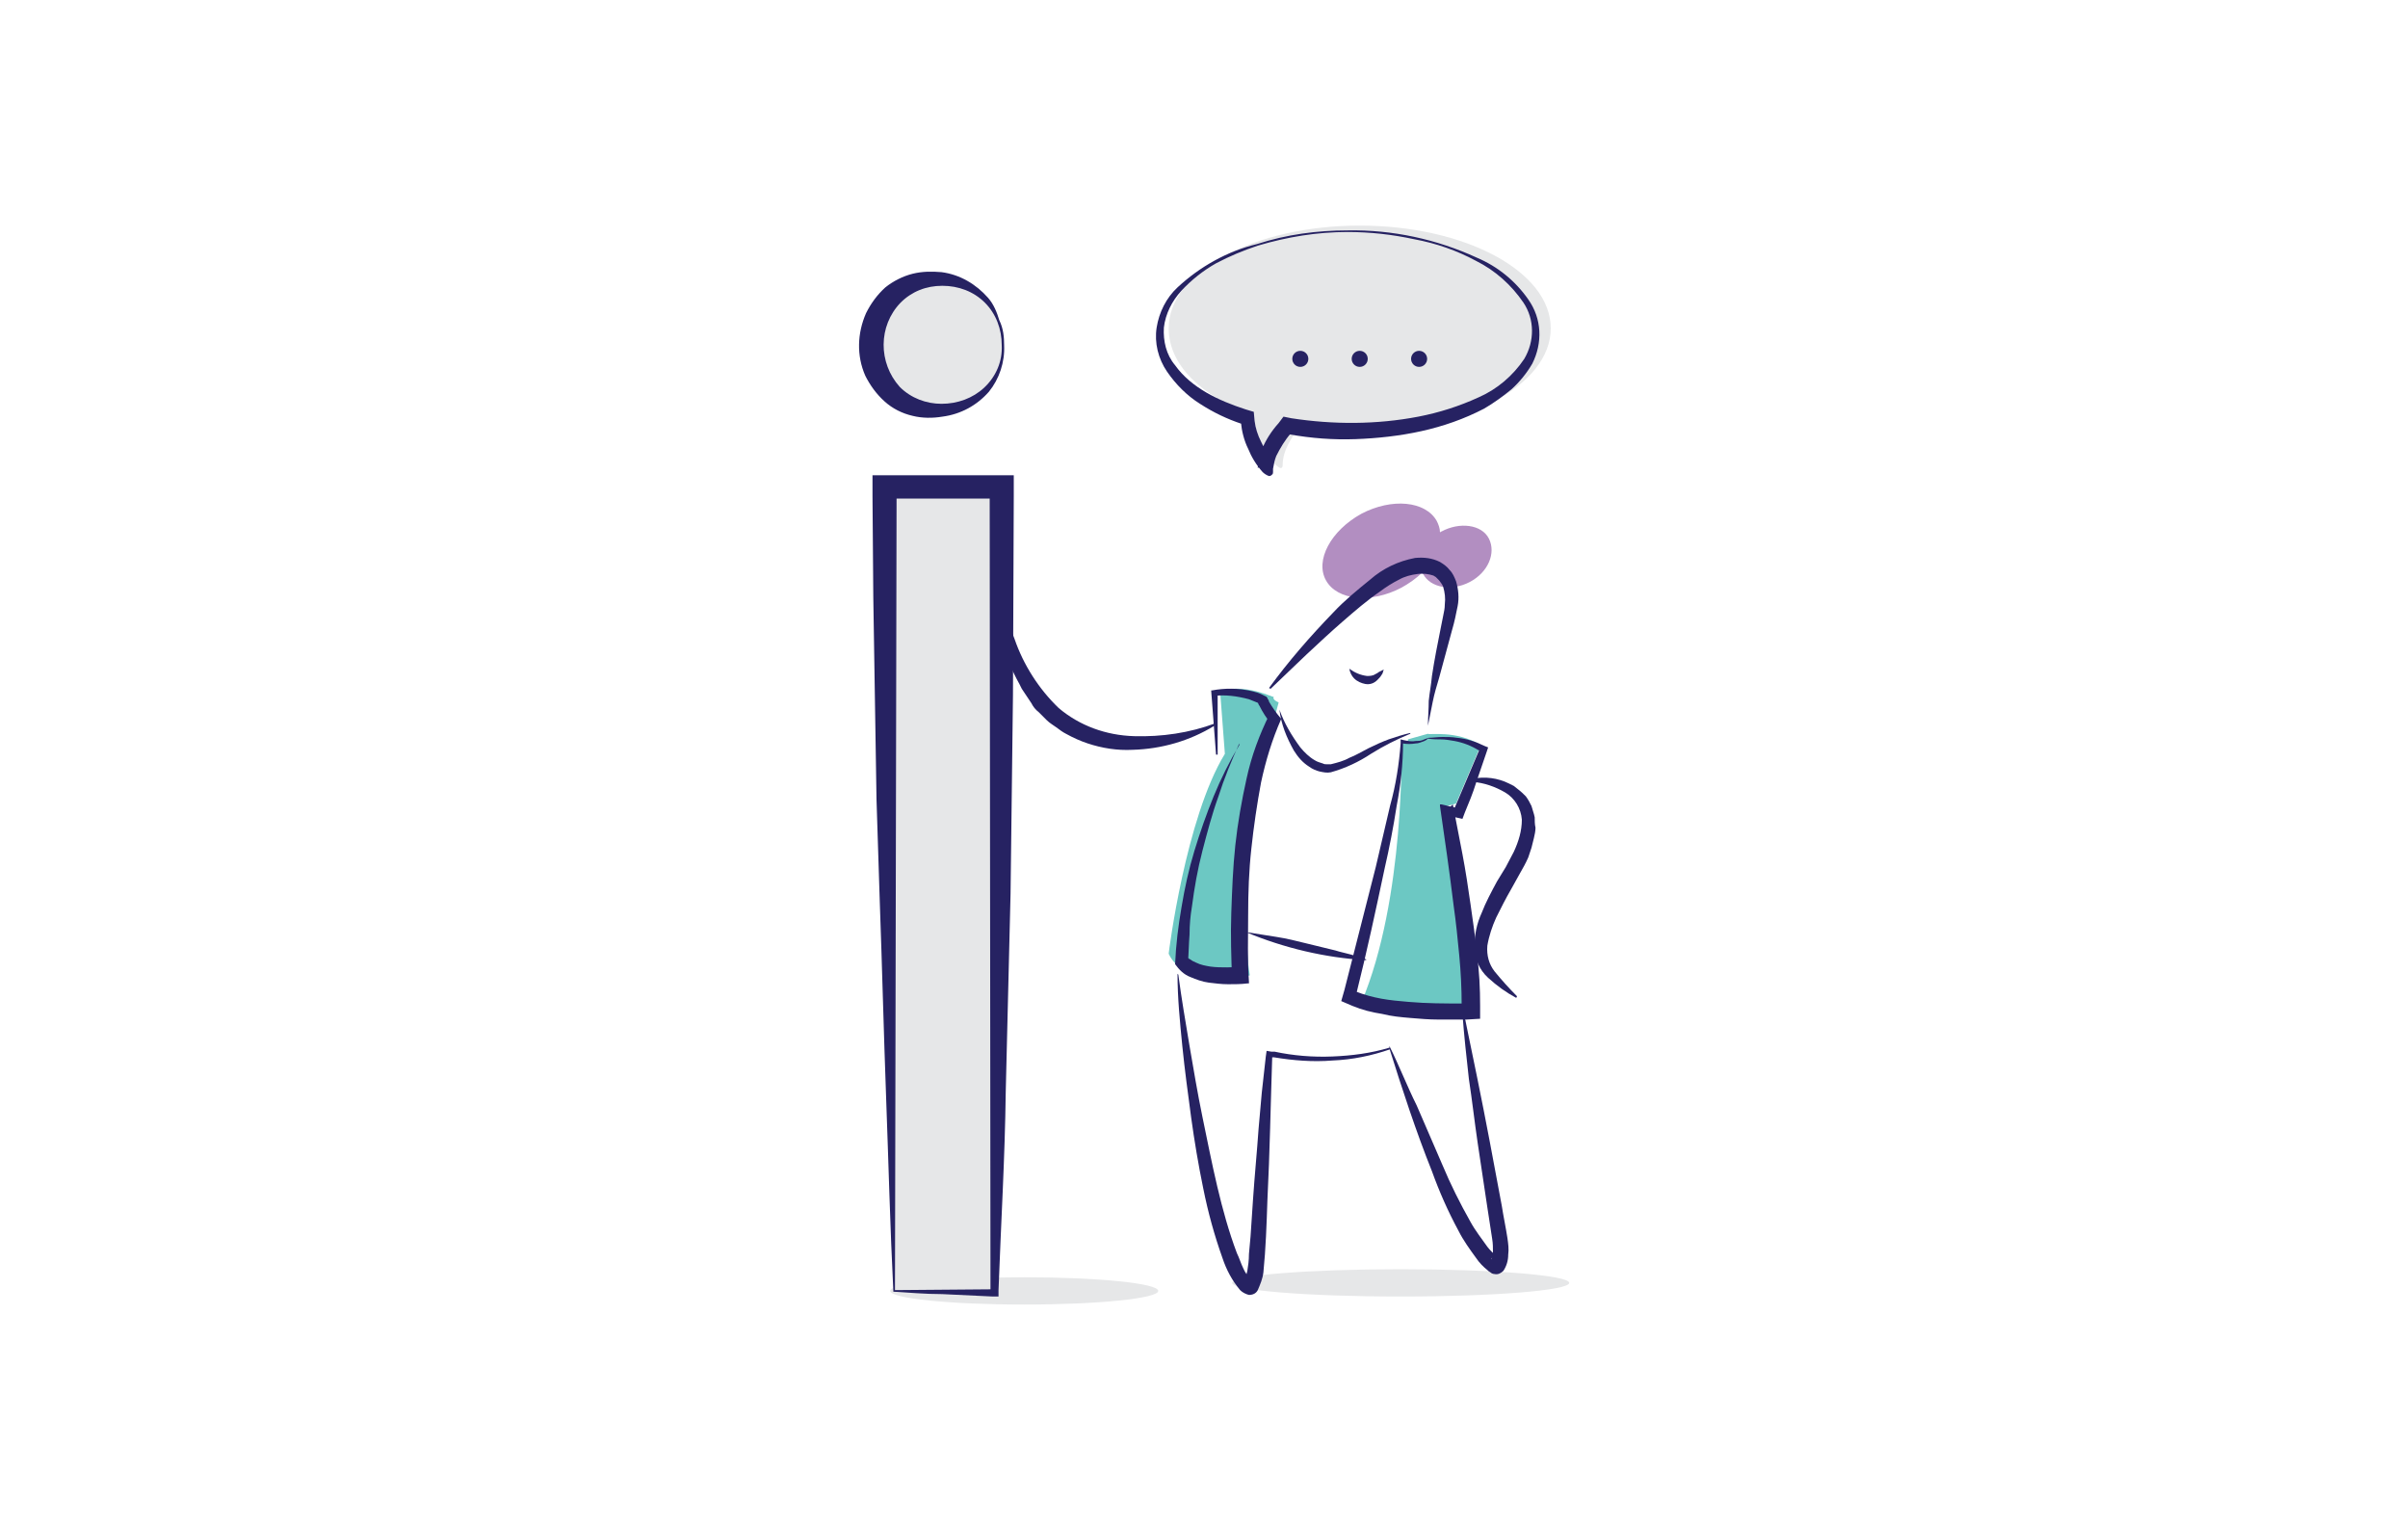 <?xml version="1.0" encoding="utf-8"?>
<!-- Generator: Adobe Illustrator 22.1.0, SVG Export Plug-In . SVG Version: 6.00 Build 0)  -->
<svg version="1.1" id="Layer_1" xmlns="http://www.w3.org/2000/svg" xmlns:xlink="http://www.w3.org/1999/xlink" x="0px" y="0px"
	 viewBox="0 0 300 190" style="enable-background:new 0 0 300 190;" xml:space="preserve">
<style type="text/css">
	.st0{fill:#6CC8C3;}
	.st1{fill:#B28EC1;}
	.st2{fill:#E6E7E8;}
	.st3{fill:#262262;}
</style>
<title>icon 6</title>
<path class="st0" d="M179.5,100.6c2.7,9,3.9,25,3.9,25c-3.1,1.5-13.8-0.7-13.8-0.7c5.5-13,5-32.3,5-32.3c1-0.2,0.8-0.5,0.8-0.5
	l2.5-0.7c0.1,0.2,3.4-0.5,6.6,1.4l-3.1,7.3"/>
<path class="st0" d="M152.6,93.9L152,86c3.6-0.8,6.5,0.9,6.7,0.8c0,0-0.3,0.3,0.6,0.7c0,0-5.7,20-3.6,34c0,0-8.1,1.7-10.1-2.7
	C145.6,118.7,147.7,101.9,152.6,93.9z"/>
<path class="st1" d="M179.6,66.2c-0.1,0-0.1,0.1-0.2,0.1c0-0.5-0.2-1-0.4-1.4c-1.4-2.5-5.6-2.9-9.4-0.9c-3.8,2.1-5.8,5.8-4.4,8.3
	s5.6,2.9,9.4,0.9c0.9-0.5,1.8-1.1,2.6-1.9c0,0.1,0,0.2,0.1,0.2c0.9,1.7,3.5,2.2,5.8,1s3.3-3.6,2.4-5.4S181.8,65,179.6,66.2z"/>
<ellipse class="st2" cx="174.5" cy="159.8" rx="21" ry="1.7"/>
<ellipse class="st2" cx="127.6" cy="160.8" rx="16.7" ry="1.7"/>
<path class="st3" d="M173.1,130.3c1.2,2.4,2.2,5,3.4,7.4l3.2,7.4c1,2.4,2.2,4.8,3.5,7.1c0.6,1.1,1.4,2.1,2.1,3.1
	c0.3,0.4,0.7,0.8,1.1,1.1c0,0,0.1,0.1,0.1,0.1c0,0,0,0,0.1,0c0,0,0.1,0,0.1,0c0,0,0,0-0.1,0c0,0,0,0,0,0c0,0-0.1,0-0.1,0
	c-0.1,0-0.1,0-0.3,0.1c-0.1,0-0.2,0.1-0.3,0.1c-0.1,0-0.1,0.1-0.1,0.1c0,0.1,0,0.1,0,0.1s0,0,0,0c0-0.1,0-0.1,0.1-0.2l0.1-0.3l0-0.4
	c0-0.6,0-1.1-0.1-1.7c-0.2-1.3-0.4-2.6-0.6-3.9c-0.4-2.7-0.8-5.3-1.2-8c-0.4-2.7-0.7-5.4-1.1-8c-0.3-2.7-0.6-5.4-0.8-8.1l0.2,0
	c1.1,5.3,2.2,10.6,3.2,15.9c0.5,2.7,1,5.3,1.5,8c0.2,1.3,0.5,2.7,0.7,4c0.1,0.7,0.2,1.4,0.1,2.1c0,0.7-0.2,1.4-0.6,2
	c-0.3,0.3-0.7,0.5-1.1,0.4c-0.2,0-0.4-0.1-0.5-0.2c-0.2-0.1-0.3-0.2-0.4-0.3c-0.5-0.4-1-0.9-1.4-1.5c-0.8-1.1-1.6-2.2-2.2-3.4
	c-1.3-2.4-2.4-4.9-3.3-7.4c-2-5-3.7-10.2-5.3-15.3L173.1,130.3z"/>
<path class="st3" d="M178,91.9c0.5,0,1.1-0.1,1.7-0.1c0.6,0,1.2,0,1.8,0.1c1.2,0.1,2.4,0.5,3.4,1l0.5,0.2l-0.2,0.6l-1.3,3.8
	c-0.4,1.3-0.9,2.5-1.4,3.7l-0.3,0.8l-0.9-0.2l-1.7-0.3l1.4-1.3l1.2,6.2c0.4,2.1,0.7,4.1,1,6.2c0.3,2.1,0.6,4.1,0.8,6.2
	c0.3,2.2,0.4,4.3,0.4,6.5l0,1.6l-1.7,0.1c-1.2,0-2.3,0-3.5,0c-1.2,0-2.3-0.1-3.5-0.2c-1.2-0.1-2.3-0.2-3.5-0.5
	c-1.3-0.2-2.5-0.5-3.7-1l-1.4-0.6l0.4-1.4l3.9-15.3c0.6-2.6,1.2-5.1,1.8-7.7c0.7-2.5,1.1-5.1,1.3-7.7l0-0.5l0.4,0.1
	c0.5,0.1,1,0.2,1.5,0.1c0.3,0,0.5,0,0.8-0.1C177.4,92.1,177.7,92,178,91.9z M177.9,92c-0.2,0.2-0.4,0.3-0.7,0.4
	c-0.3,0.1-0.5,0.2-0.8,0.2c-0.6,0.1-1.1,0.1-1.7,0l0.1-0.1c0,2.7-0.3,5.3-0.8,7.9c-0.4,2.6-0.9,5.2-1.5,7.8
	c-1.1,5.2-2.2,10.3-3.5,15.5l-0.1-0.2c1,0.4,2.1,0.7,3.2,0.9c1.1,0.2,2.2,0.3,3.4,0.4c2.3,0.2,4.5,0.2,6.8,0.2l-0.2,0.2
	c0-2.1-0.1-4.1-0.3-6.2c-0.2-2.1-0.4-4.1-0.7-6.2c-0.5-4.1-1.1-8.3-1.7-12.4l0-0.2l0.2,0l1.7,0.4l-0.1,0.1l3.1-7.3l0,0.1
	c-1-0.6-2-1-3.1-1.2c-0.6-0.1-1.1-0.2-1.7-0.2C179.1,92.1,178.5,92.1,177.9,92z"/>
<path class="st3" d="M146.8,121.4c0.4,3,0.9,5.9,1.4,8.9c0.5,2.9,1,5.9,1.6,8.8c1.2,5.8,2.3,11.7,4.3,17c0.3,0.6,0.5,1.3,0.8,1.9
	c0.2,0.5,0.6,1,0.9,1.4c0.1,0.1,0.2,0.1-0.2,0c-0.2,0-0.4,0-0.6,0.2c-0.1,0.1-0.1,0.1-0.1,0.1c0.2-0.4,0.4-0.9,0.5-1.4
	c0.1-0.6,0.2-1.3,0.2-2.1l0.2-2.2l0.3-4.5c0.2-3,0.5-6,0.7-8.9l0.4-4.5l0.5-4.5l0.1-0.7l0.6,0.1l0.3,0l0.1,0l0,0
	c2.3,0.5,4.8,0.7,7.2,0.6c2.4-0.1,4.8-0.4,7.1-1.1l0.1,0.2c-2.3,0.8-4.7,1.3-7.2,1.4c-2.4,0.2-4.9,0-7.3-0.4l0,0l-0.3,0l0.1-0.1
	c-0.2,6-0.3,12-0.6,17.9c-0.1,3-0.2,6-0.5,9c-0.1,0.8-0.4,1.5-0.7,2.2c-0.2,0.4-0.6,0.6-1.1,0.6c-0.4-0.1-0.8-0.3-1.1-0.6
	c-1-1.2-1.7-2.5-2.2-4c-1-2.8-1.8-5.7-2.4-8.7c-0.6-2.9-1.1-5.9-1.5-8.8c-0.4-3-0.8-5.9-1.1-8.9c-0.3-3-0.6-6-0.6-9L146.8,121.4z"/>
<path class="st3" d="M177.9,90.4c0-1,0.1-2.1,0.1-3.1c0.1-1,0.3-2,0.4-3.1c0.3-2,0.7-4,1.1-6l0.3-1.5c0.1-0.5,0.2-0.9,0.2-1.4
	c0.1-0.8,0-1.5-0.2-2.2c-0.1-0.3-0.3-0.5-0.5-0.8c-0.1-0.1-0.3-0.3-0.4-0.4c-0.1-0.1-0.2-0.1-0.3-0.2c-0.6-0.2-1.3-0.3-2-0.2
	c-0.8,0.1-1.6,0.3-2.3,0.7c-0.8,0.4-1.6,0.9-2.4,1.5c-1.6,1.1-3.1,2.4-4.6,3.7c-1.5,1.3-3,2.7-4.5,4.1c-1.5,1.4-2.9,2.8-4.5,4.3
	l-0.2-0.1c2.4-3.3,5.1-6.4,8-9.4c1.4-1.5,3-2.8,4.6-4.1c1.6-1.4,3.5-2.3,5.6-2.7c1.1-0.1,2.1,0,3.1,0.5c0.5,0.3,0.9,0.6,1.2,1
	c0.4,0.4,0.6,0.9,0.8,1.4c0.3,1,0.4,2.1,0.2,3.1c-0.2,1-0.4,2-0.7,3l-1.6,5.9c-0.3,1-0.6,2-0.8,3l-0.6,3L177.9,90.4z"/>
<path class="st3" d="M155.2,116.1c1.3,0.2,2.6,0.4,3.8,0.6c1.3,0.2,2.5,0.5,3.7,0.8c1.2,0.3,2.5,0.6,3.7,0.9
	c0.6,0.2,1.2,0.3,1.9,0.5c0.6,0.2,1.2,0.3,1.9,0.6l0,0.1C165.1,119.3,160,118.1,155.2,116.1L155.2,116.1z"/>
<path class="st3" d="M159.4,88.4c0.6,1.7,1.5,3.2,2.6,4.7c0.5,0.6,1.1,1.2,1.8,1.6c0.3,0.2,0.7,0.3,1,0.4c0.2,0.1,0.3,0.1,0.5,0.1
	c0.2,0,0.3,0,0.5,0c0.8-0.2,1.6-0.4,2.3-0.8c0.8-0.3,1.6-0.8,2.4-1.2c0.8-0.4,1.7-0.8,2.5-1.1c0.9-0.3,1.8-0.6,2.7-0.8l0,0.1
	c-1.7,0.7-3.3,1.5-4.9,2.5c-1.5,1-3.2,1.8-5,2.3c-0.5,0.1-0.9,0-1.4-0.1c-0.4-0.1-0.9-0.3-1.3-0.6c-0.8-0.5-1.4-1.2-1.9-2
	C160.3,91.9,159.6,90.2,159.4,88.4L159.4,88.4z"/>
<path class="st3" d="M151.3,90.4c-3.1,1.9-6.6,2.9-10.2,3c-1.9,0.1-3.8-0.2-5.6-0.8c-0.9-0.3-1.8-0.7-2.7-1.2
	c-0.4-0.2-0.8-0.5-1.2-0.8c-0.4-0.3-0.8-0.5-1.2-0.9l-1-1c-0.4-0.3-0.7-0.7-0.9-1.1l-0.8-1.2l-0.4-0.6c-0.1-0.2-0.2-0.4-0.3-0.6
	c-0.9-1.6-1.6-3.3-2.1-5c-1.1-3.4-1.5-7-1-10.6l0.2,0c0.3,3.4,1,6.8,2.3,10c1.1,3.2,3,6.2,5.5,8.6c2.6,2.2,5.9,3.4,9.4,3.5
	c3.4,0.1,6.9-0.4,10.1-1.6L151.3,90.4z"/>
<path class="st3" d="M183.5,97c1.5-0.3,3.1-0.1,4.5,0.6c0.2,0.1,0.4,0.2,0.6,0.3l0.5,0.4c0.4,0.3,0.7,0.6,1,0.9
	c0.3,0.4,0.5,0.8,0.7,1.2c0.1,0.4,0.3,0.9,0.4,1.4c0,0.4,0,0.9,0.1,1.3c0,0.4-0.1,0.9-0.2,1.3c-0.1,0.4-0.2,0.8-0.3,1.2l-0.4,1.2
	c-0.3,0.7-0.7,1.4-1.1,2.1l-1,1.8c-0.7,1.2-1.3,2.4-1.9,3.6c-0.5,1.1-0.9,2.3-1.1,3.5c-0.1,1.2,0.2,2.3,0.9,3.2
	c0.9,1.1,1.8,2.1,2.8,3.1l-0.1,0.2c-1.3-0.7-2.4-1.5-3.5-2.5c-1.1-1-1.7-2.4-1.7-3.9c0-1.5,0.3-2.9,0.9-4.2c0.5-1.3,1.2-2.6,1.9-3.9
	l1.1-1.8l1-1.9c0.6-1.3,1-2.6,1-4c-0.1-1.4-0.9-2.7-2.1-3.4c-1.2-0.7-2.6-1.2-4-1.3L183.5,97z"/>
<path class="st3" d="M168.1,83.3c0.7,0.5,1.4,0.8,2.2,0.9c0.3,0,0.7,0,1-0.2c0.2-0.1,0.4-0.2,0.5-0.3c0.2-0.1,0.4-0.2,0.6-0.3
	c-0.1,0.2-0.1,0.5-0.3,0.7c-0.1,0.2-0.3,0.4-0.5,0.6c-0.4,0.4-0.9,0.6-1.5,0.5c-0.5-0.1-1-0.3-1.4-0.7
	C168.4,84.2,168.2,83.8,168.1,83.3z"/>
<path class="st2" d="M169.4,28.1c-13.1,0-23.8,5.7-23.8,12.8c0,4.5,4,8.5,10.6,10.8l0,0c0,3.3,3.6,8,3.6,6.2c0-1.8,1.2-3.6,2.2-4.8
	c2.4,0.4,4.9,0.6,7.4,0.6c13.1,0,23.8-5.7,23.8-12.8S182.5,28.1,169.4,28.1z"/>
<path class="st3" d="M167.9,28.9c-3.8,0-7.5,0.6-11.2,1.7c-1.8,0.6-3.5,1.3-5.2,2.2c-1.6,0.9-3.1,2.1-4.3,3.4
	c-1.2,1.3-2,2.9-2.2,4.6c-0.1,1.7,0.3,3.4,1.4,4.7c2,2.8,5.4,4.4,8.8,5.5l1,0.3l0.1,1.1c0.1,0.9,0.4,1.8,0.8,2.6
	c0.4,0.9,0.9,1.7,1.6,2.4c0,0,0.1,0.1,0.1,0.1c0,0,0,0,0,0c0,0-0.1,0-0.1-0.1c-0.1,0-0.2-0.1-0.3-0.1c-0.1,0-0.2,0-0.3,0
	c-0.4,0.1-0.8,0.3-1.1,0.6c-0.1,0.1-0.1,0.2-0.2,0.3c0,0,0,0.1-0.1,0.1c0,0.1,0,0.1,0,0.2c0,0,0,0.1,0,0.1l0-0.1l0-0.3
	c0.1-0.7,0.2-1.5,0.5-2.2c0.5-1.2,1.2-2.3,2.1-3.3l0.6-0.8l1,0.2c5.2,0.8,10.6,0.8,15.8-0.2c2.6-0.5,5.1-1.3,7.5-2.4
	c2.3-1,4.3-2.7,5.7-4.8c1.3-2.2,1.3-4.9-0.1-7c-1.5-2.2-3.5-4-5.9-5.2c-2.4-1.3-5-2.2-7.7-2.7C173.4,29.2,170.7,28.9,167.9,28.9z
	 M167.9,28.7c5.6-0.1,11.1,1.1,16.1,3.4c2.6,1.1,4.8,2.9,6.4,5.2c1.7,2.4,1.8,5.4,0.5,8c-0.7,1.2-1.6,2.3-2.6,3.2
	c-1.1,0.9-2.2,1.7-3.4,2.4c-2.5,1.3-5.1,2.2-7.8,2.8c-2.7,0.6-5.5,0.9-8.2,1c-2.8,0.1-5.5-0.1-8.3-0.6l0.2-0.1
	c-0.7,0.8-1.3,1.8-1.8,2.8c-0.2,0.5-0.3,1-0.4,1.6l0,0.4c0,0.1,0,0.2-0.1,0.3c-0.1,0.1-0.2,0.2-0.4,0.2c-0.3-0.1-0.6-0.3-0.8-0.5
	c-0.8-0.9-1.4-1.9-1.8-2.9c-0.5-1-0.8-2.2-0.9-3.3l0.1,0.2c-1.8-0.6-3.5-1.4-5.2-2.5c-1.6-1-3-2.4-4.1-4c-1.1-1.6-1.6-3.6-1.3-5.5
	c0.3-1.9,1.2-3.7,2.6-5c2.8-2.6,6.2-4.5,9.9-5.4C160.3,29.2,164.1,28.7,167.9,28.7z"/>
<circle class="st3" cx="162" cy="44.7" r="1"/>
<circle class="st3" cx="169.4" cy="44.7" r="1"/>
<circle class="st3" cx="176.8" cy="44.7" r="1"/>
<path class="st2" d="M125,43c0.1,4.2-2.9,7.5-7.8,7.5c-4,0.1-7.3-3.1-7.4-7.2c0-0.1,0-0.2,0-0.3c-0.1-4.1,3.1-7.5,7.2-7.6
	c0.1,0,0.3,0,0.4,0c4-0.1,7.4,3,7.5,7C125,42.6,125,42.8,125,43z M111.4,160.8v-99h12.2v99L111.4,160.8z"/>
<path class="st3" d="M125.1,43c0.1,2.1-0.6,4.2-1.9,5.8c-1.5,1.7-3.5,2.8-5.8,3.1c-1.2,0.2-2.5,0.2-3.7-0.1
	c-1.3-0.3-2.5-0.9-3.5-1.8c-1-0.9-1.8-2-2.4-3.2c-1.1-2.5-1-5.3,0.1-7.8c0.6-1.2,1.4-2.3,2.4-3.2c1-0.8,2.2-1.4,3.4-1.7
	c1.2-0.3,2.4-0.3,3.6-0.2c2.3,0.3,4.3,1.5,5.8,3.2c0.7,0.8,1.1,1.8,1.4,2.8C125,40.9,125.1,42,125.1,43z M124.8,43
	c0-2-0.7-3.9-2.1-5.3c-1.4-1.4-3.3-2.1-5.3-2.1c-2,0-3.8,0.7-5.2,2.1c-2.8,2.9-2.8,7.5-0.1,10.5c1.4,1.4,3.3,2.1,5.2,2.1
	c2,0,3.9-0.7,5.3-2C124.1,46.9,124.9,45,124.8,43z"/>
<path class="st3" d="M111.3,160.9c-0.4-7.9-0.6-16-0.9-24.1c-0.3-8.1-0.5-16.4-0.8-24.7l-0.4-12.5L109,87l-0.2-12.6l-0.1-12.6l0-2.6
	l2.7,0l12.2,0l2.7,0l0,2.7l-0.1,24.7l-0.3,24.7l-0.6,24.7c-0.1,8.2-0.6,16.5-0.9,24.7l0,0.8l-0.7,0c-2.1-0.1-4.2-0.2-6.3-0.3
	C115.2,161.2,113.2,161,111.3,160.9z M111.5,160.7l12.1-0.1l-0.2,0.2l-0.1-99l0.3,0.3l-12.2,0l0.3-0.3L111.5,160.7z"/>
<path class="st3" d="M154.4,92.6c-1,2.2-1.9,4.4-2.6,6.6c-0.8,2.2-1.4,4.5-2,6.8c-0.6,2.3-1,4.6-1.3,6.9c-0.2,1.2-0.3,2.3-0.3,3.5
	c-0.1,1.2-0.1,2.3-0.2,3.5l-0.1-0.7c-0.1-0.1,0,0,0,0l0.1,0.1c0.1,0.1,0.2,0.2,0.3,0.2c0.2,0.2,0.5,0.3,0.7,0.4
	c0.6,0.3,1.2,0.4,1.8,0.5c0.7,0.1,1.4,0.1,2.1,0.1c0.7,0,1.5-0.1,2.2-0.2l-1.6,1.8c-0.1-2.8-0.2-5.6-0.1-8.4
	c0.1-2.8,0.2-5.6,0.5-8.4c0.3-2.8,0.8-5.6,1.4-8.3c0.6-2.8,1.6-5.5,2.9-8.1l0.2,1.3c-0.6-0.7-1.1-1.5-1.5-2.3
	c-0.1-0.1-0.1-0.2-0.2-0.4c0-0.1-0.1-0.2-0.1-0.2l0-0.1l0-0.1l0,0l0,0.1c0,0.1,0.1,0.2,0.2,0.3l0,0c0.2,0.2,0.1,0.1,0.1,0.1l-0.1,0
	c-0.1,0-0.1-0.1-0.2-0.1c-0.3-0.1-0.7-0.3-1-0.4c-1.5-0.4-3-0.6-4.5-0.4l0.6-0.7l0,4c0,1.3,0,2.7,0,4l-0.2,0l-0.6-7.9l0-0.1l0.1,0
	c1.6-0.3,3.3-0.3,5,0.1c0.4,0.1,0.8,0.2,1.2,0.4c0.2,0.1,0.4,0.2,0.6,0.3c0,0,0,0.1,0.1,0.1l0,0l0,0.1c0,0,0,0.1,0.1,0.1
	c0,0.1,0.1,0.2,0.1,0.3c0.4,0.7,0.9,1.4,1.4,2l0.1,0.1l0,0.1c-1.1,2.5-1.9,5.1-2.5,7.9c-0.5,2.7-0.9,5.4-1.2,8.2
	c-0.3,2.7-0.4,5.5-0.4,8.3c0,2.8-0.1,5.5,0.1,8.3l0,0.2l-0.2,0c-0.8,0.1-1.6,0.1-2.4,0.1c-0.8,0-1.6-0.1-2.4-0.2
	c-0.8-0.1-1.6-0.4-2.3-0.7c-0.8-0.3-1.4-0.9-1.9-1.6l0,0l0,0c0.1-2.4,0.4-4.8,0.8-7.1c0.4-2.4,0.9-4.7,1.6-7
	c0.7-2.3,1.5-4.6,2.4-6.8c0.9-2.2,2-4.4,3.2-6.4L154.4,92.6z"/>
</svg>
